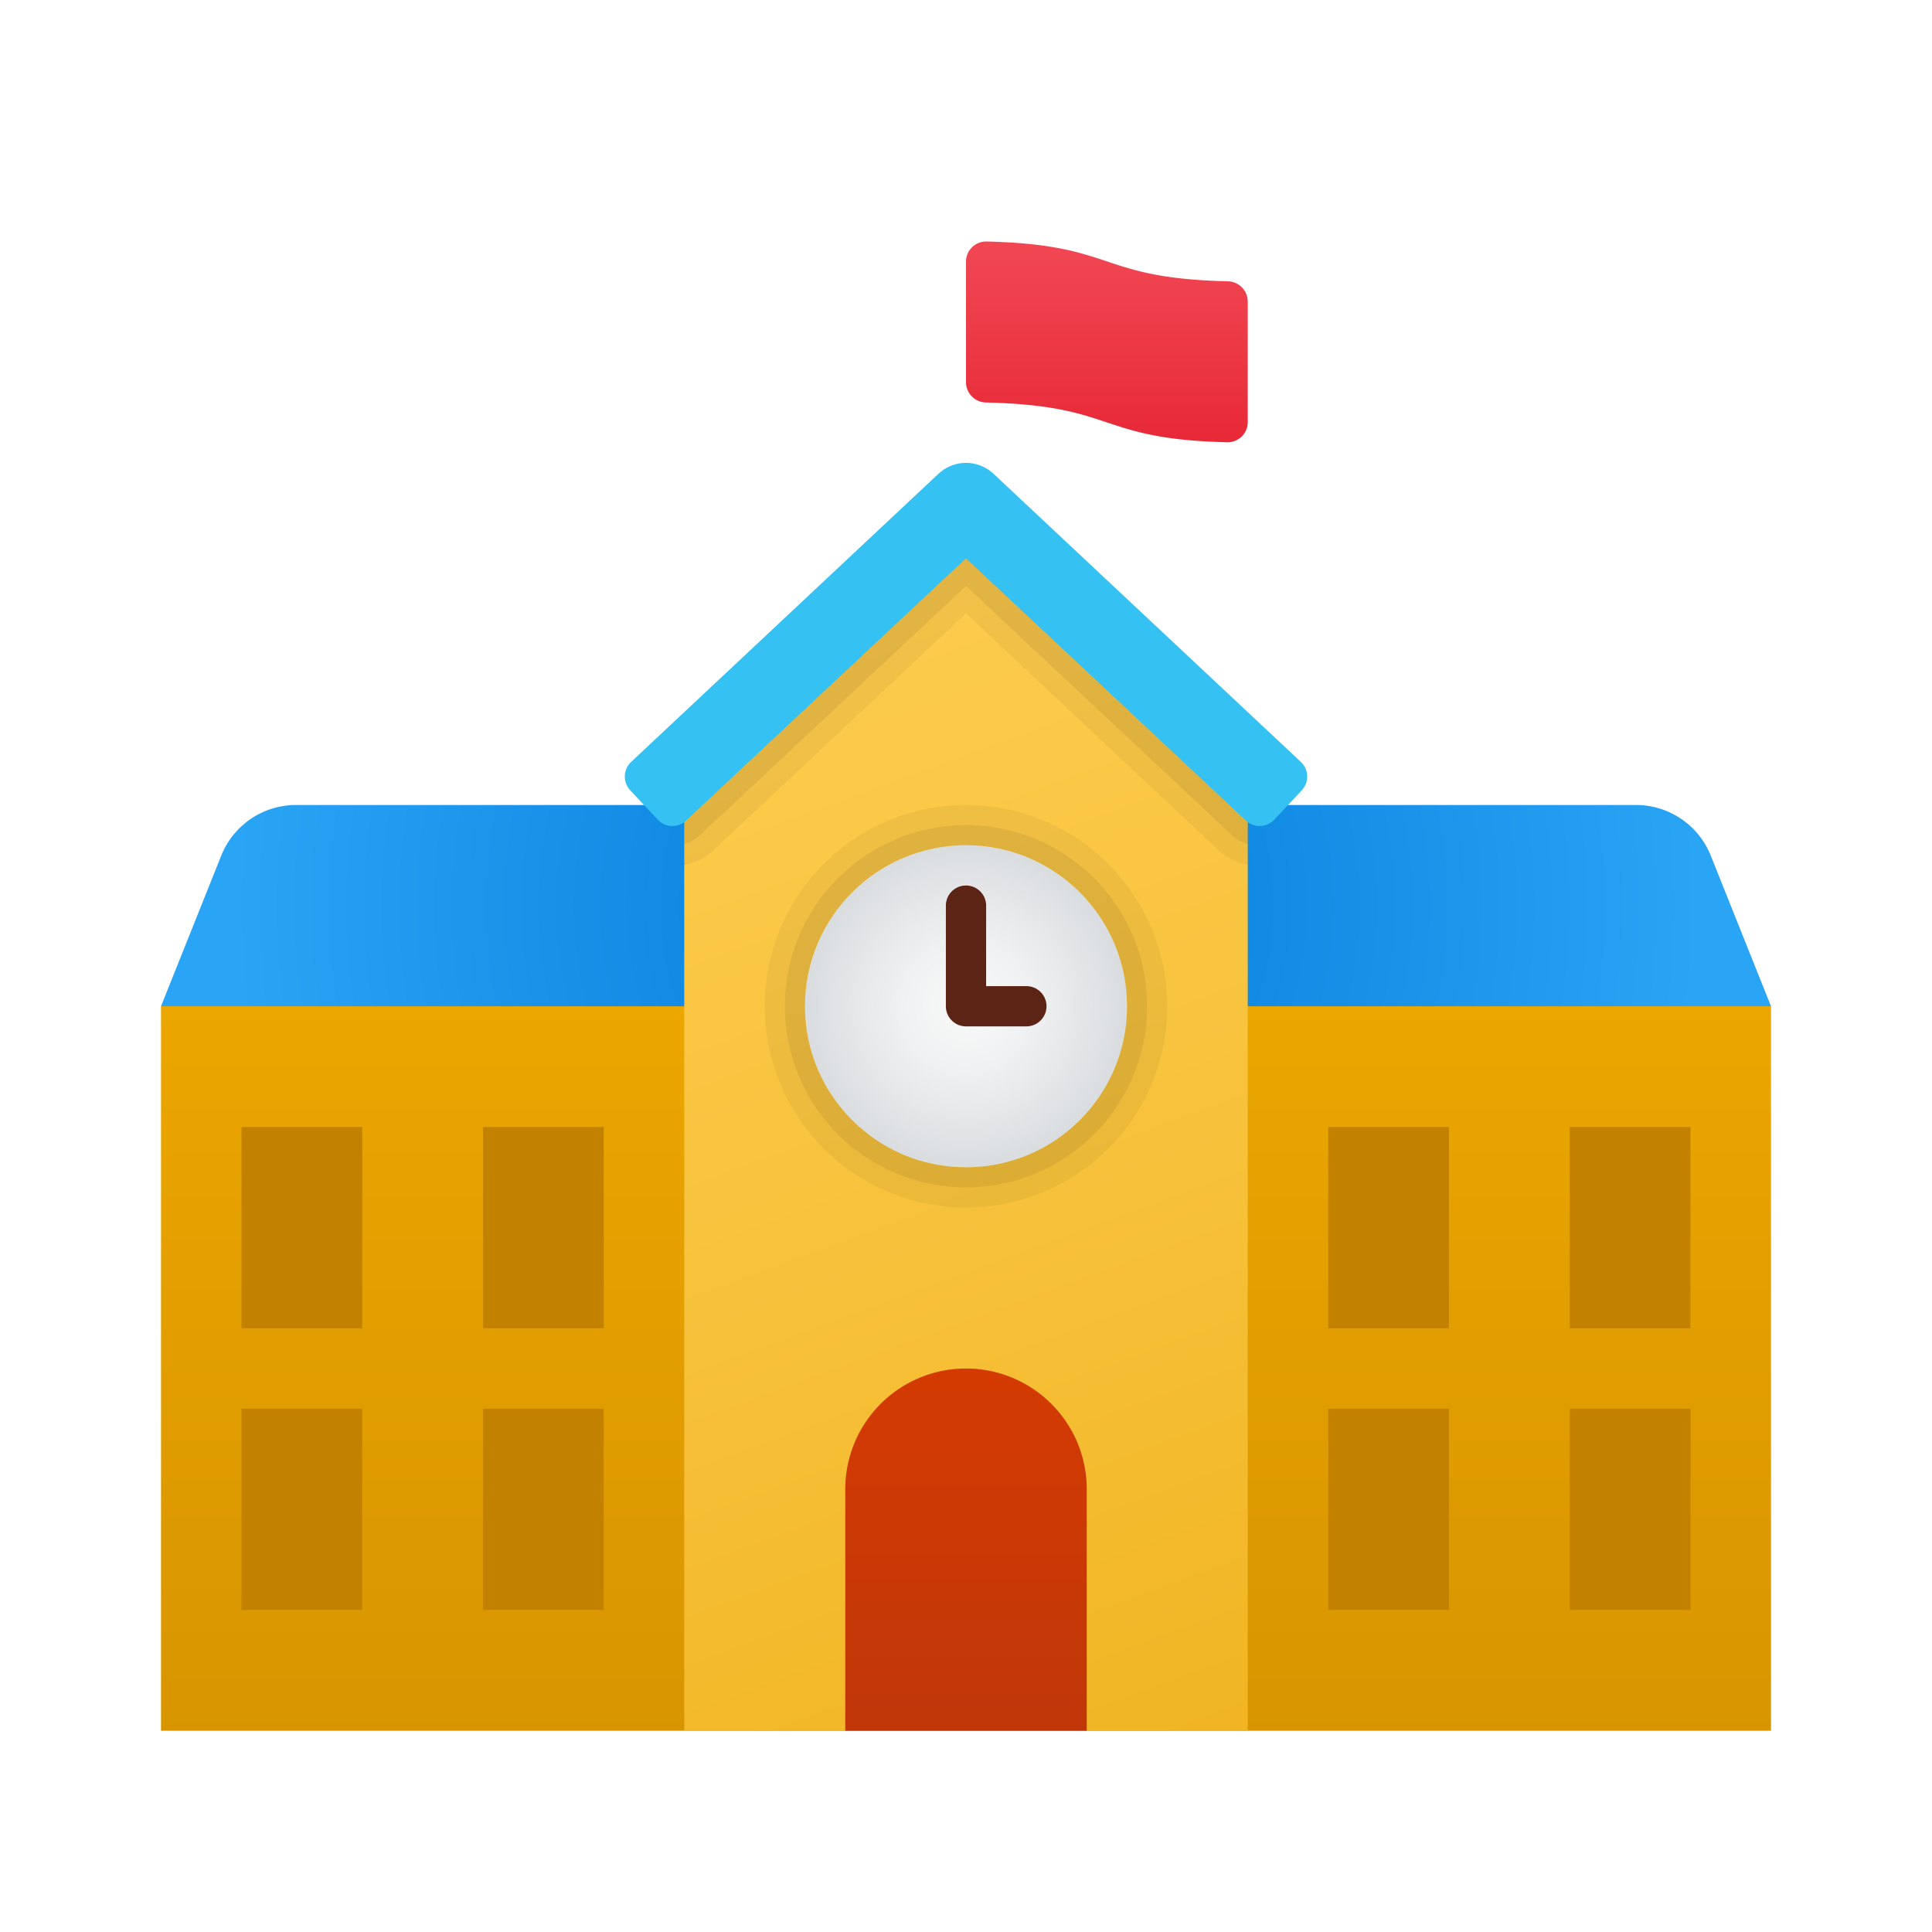 <svg width="48" height="48" xmlns="http://www.w3.org/2000/svg"><defs><linearGradient x1="50%" y1="17.591%" x2="50%" y2="194.573%" id="a"><stop stop-color="#EBA600" offset="0%"/><stop stop-color="#C28200" offset="100%"/></linearGradient><linearGradient x1="35.366%" y1="-26.934%" x2="58.264%" y2="110.121%" id="c"><stop stop-color="#FFCF54" offset="0%"/><stop stop-color="#FDCB4D" offset="26.1%"/><stop stop-color="#F7C13A" offset="63.9%"/><stop stop-color="#F0B421" offset="100%"/></linearGradient><linearGradient x1="50%" y1="-31.715%" x2="50%" y2="124.307%" id="d"><stop stop-color="#F44F5A" offset="0%"/><stop stop-color="#EE3D4A" offset="44.3%"/><stop stop-color="#E52030" offset="100%"/></linearGradient><linearGradient x1="50%" y1="-1.444%" x2="50%" y2="139.978%" id="e"><stop stop-color="#D43A02" offset="0%"/><stop stop-color="#B9360C" offset="100%"/></linearGradient><radialGradient cx="50%" cy="50%" fx="50%" fy="50%" r="365.08%" gradientTransform="matrix(.125 0 0 1 .438 0)" id="b"><stop stop-color="#007AD9" offset="0%"/><stop stop-color="#2AA4F4" offset="100%"/></radialGradient><radialGradient cx="50%" cy="50%" fx="50%" fy="50%" r="74.9%" id="f"><stop stop-color="#F9F9F9" offset="0%"/><stop stop-color="#F0F1F2" offset="26%"/><stop stop-color="#D9DCDF" offset="67.8%"/><stop stop-color="#C2C8CC" offset="100%"/></radialGradient></defs><g transform="translate(4 6)" fill="none"><path fill="url(#a)" d="M40 37H0V19l20-4 20 4z"/><path d="M36.646 14H3.354a2 2 0 0 0-1.857 1.257L0 19h40l-1.497-3.743A2 2 0 0 0 36.646 14Z" fill="url(#b)"/><path fill="url(#c)" d="m27 13-7-6.5-7 6.5v24h14z"/><path d="M26.952 14.387 20 7.871l-6.952 6.516a.5.5 0 0 1-.706-.023l-.684-.729a.5.5 0 0 1 .023-.706l7.635-7.158a1 1 0 0 1 1.368 0l7.635 7.158a.5.5 0 0 1 .023.706l-.684.73a.5.5 0 0 1-.706.022Z" fill="#35C1F1"/><path d="M26.49 4.988c-3.254-.078-2.729-.912-5.993-.988A.505.505 0 0 1 20 3.5v-3a.501.501 0 0 1 .51-.5c3.254.078 2.729.912 5.993.989a.505.505 0 0 1 .497.499v3a.501.501 0 0 1-.51.5Z" fill="url(#d)"/><path fill="#C28200" d="M35 22h3v5h-3zm-6 0h3v5h-3zm6 7h3v5h-3zm-6 0h3v5h-3z"/><path d="M20 28a3 3 0 0 1 3 3v6h-6v-6a3 3 0 0 1 3-3Z" fill="url(#e)"/><path fill="#C28200" d="M8 22h3v5H8zm-6 0h3v5H2zm6 7h3v5H8zm-6 0h3v5H2z"/><path d="M20 15a4 4 0 1 1 0 8 4 4 0 0 1 0-8m0-1a5 5 0 1 0 0 10 5 5 0 0 0 0-10Z" fill="#000" opacity=".05"/><path d="M20 15a4 4 0 1 1 0 8 4 4 0 0 1 0-8m0-.5a4.5 4.5 0 1 0 0 9 4.5 4.5 0 0 0 0-9Z" fill="#000" opacity=".07"/><circle fill="url(#f)" cx="20" cy="19" r="4"/><path d="M21.5 19.5H20a.5.5 0 0 1-.5-.5v-2.5a.5.5 0 0 1 1 0v2h1a.5.5 0 1 1 0 1Z" fill="#5C2415"/><g fill="#000"><path d="M26.95 14.39 20 7.87l-6.95 6.52c-.02.01-.03.03-.05.03v1.07c.273-.053.526-.181.73-.37L20 9.24l6.27 5.88c.204.189.457.317.73.37v-1.07c-.02 0-.03-.02-.05-.03Z" opacity=".05"/><path d="M26.95 14.39 20 7.87l-6.95 6.52c-.02.01-.03.03-.05.03v.55a.897.897 0 0 0 .39-.22L20 8.56l6.61 6.19c.11.105.243.18.39.22v-.55c-.02 0-.03-.02-.05-.03Z" opacity=".07"/></g></g></svg>